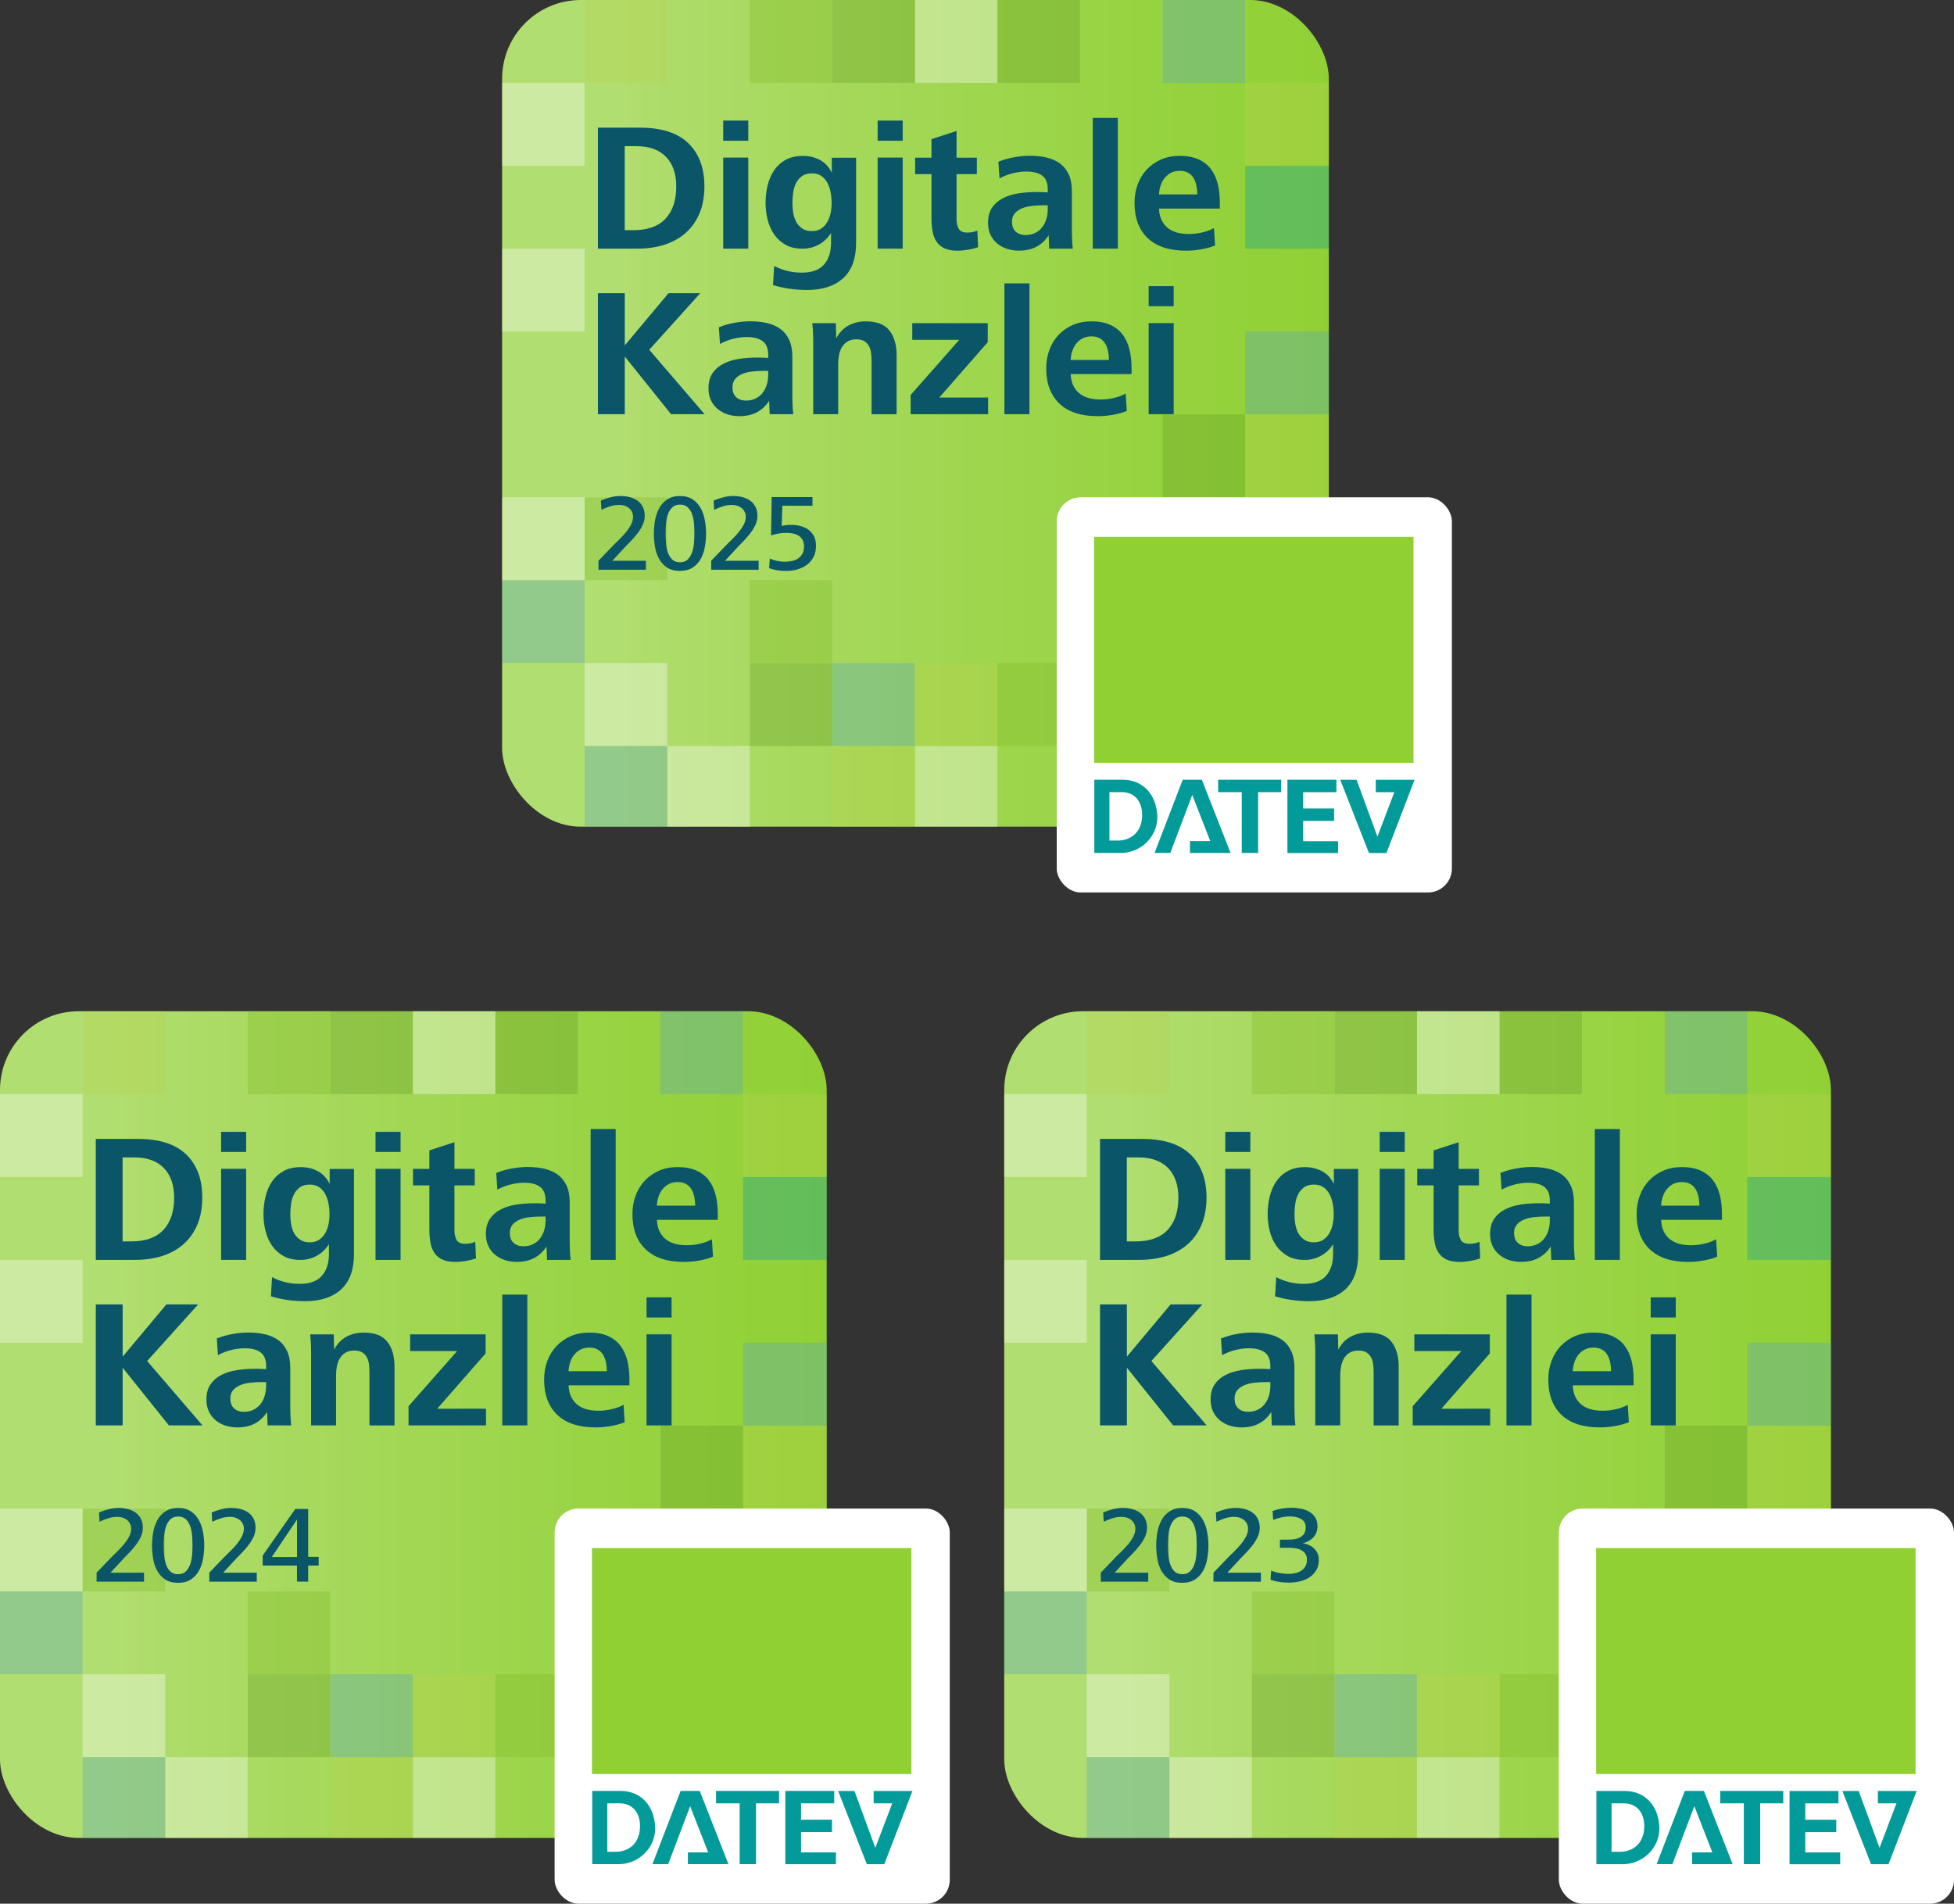 <svg xmlns="http://www.w3.org/2000/svg" xmlns:xlink="http://www.w3.org/1999/xlink" id="Ebene_2" data-name="Ebene 2" viewBox="0 0 422 411.13"><rect x="0" y="0" width="422" height="411.13" fill="#333333" stroke="none"/><defs><style> .cls-1 { fill: #039a9a; fill-rule: evenodd; } .cls-2 { fill: #b7d04d; } .cls-3 { fill: url(#Unbenannter_Verlauf); } .cls-4 { fill: #338f95; } .cls-5 { fill: url(#Unbenannter_Verlauf-3); } .cls-6 { fill: url(#Unbenannter_Verlauf-2); } .cls-7 { mix-blend-mode: hard-light; opacity: .35; } .cls-8 { fill: #0b5569; } .cls-9 { isolation: isolate; } .cls-10 { fill: #90d033; } .cls-11 { fill: #81bb27; } .cls-12 { fill: #fff; } .cls-13 { fill: #59a2bc; } .cls-14 { fill: #689d26; } .cls-15 { fill: #0f9a9a; } </style><linearGradient id="Unbenannter_Verlauf" data-name="Unbenannter Verlauf" x1="2147.03" y1="-2137.25" x2="2469.28" y2="-2137.25" gradientTransform="translate(-2203.28 2444.91)" gradientUnits="userSpaceOnUse"><stop offset=".25" stop-color="#b1de70"></stop><stop offset=".31" stop-color="#acdb66"></stop><stop offset=".6" stop-color="#97d341"></stop><stop offset=".75" stop-color="#90d033"></stop><stop offset=".82" stop-color="#87c530"></stop><stop offset=".95" stop-color="#71aa28"></stop><stop offset="1" stop-color="#669d24"></stop></linearGradient><linearGradient id="Unbenannter_Verlauf-2" data-name="Unbenannter Verlauf" x1="2363.9" x2="2686.15" xlink:href="#Unbenannter_Verlauf"></linearGradient><linearGradient id="Unbenannter_Verlauf-3" data-name="Unbenannter Verlauf" x1="52.19" y1="976.25" x2="374.44" y2="976.25" gradientTransform="translate(0 -886.98)" xlink:href="#Unbenannter_Verlauf"></linearGradient></defs><g id="BILDER"><g class="cls-9"><g id="Signet"><rect id="Kachel" class="cls-3" x="0" y="218.39" width="178.54" height="178.54" rx="17.01" ry="17.01"></rect><g id="Kacheln" class="cls-7"><g id="Kacheln-2"><polygon class="cls-2" points="178.55 236.29 178.55 254.2 160.47 254.2 160.47 236.29 178.29 236.29 178.55 236.29"></polygon><polygon class="cls-15" points="178.55 254.2 178.55 272.1 178.49 272.1 160.47 272.1 160.47 254.2 178.55 254.2"></polygon><polygon class="cls-13" points="178.55 289.98 178.53 307.89 160.47 307.89 160.47 289.98 178.53 289.98 178.55 289.98"></polygon><polygon class="cls-2" points="178.53 307.89 178.53 325.79 178.29 325.79 160.47 325.79 160.47 307.89 178.53 307.89"></polygon><polygon class="cls-4" points="178.53 325.79 178.53 343.69 178.29 343.69 160.47 343.69 160.47 325.79 178.29 325.79 178.53 325.79"></polygon><rect class="cls-14" x="142.64" y="307.89" width="17.82" height="17.9"></rect><rect class="cls-13" x="142.64" y="218.39" width="17.82" height="17.9"></rect><rect class="cls-11" x="106.97" y="361.58" width="17.82" height="17.9"></rect><rect class="cls-14" x="106.97" y="218.39" width="17.82" height="17.9"></rect><rect class="cls-12" x="89.15" y="379.48" width="17.82" height="17.45"></rect><rect class="cls-2" x="89.15" y="361.58" width="17.82" height="17.9"></rect><rect class="cls-12" x="89.15" y="218.39" width="17.82" height="17.9"></rect><rect class="cls-2" x="71.32" y="379.48" width="17.82" height="17.45"></rect><rect class="cls-13" x="71.32" y="361.58" width="17.82" height="17.9"></rect><rect class="cls-14" x="71.32" y="218.39" width="17.82" height="17.9"></rect><rect class="cls-14" x="53.5" y="361.58" width="17.82" height="17.9"></rect><rect class="cls-11" x="53.5" y="343.69" width="17.82" height="17.88"></rect><rect class="cls-11" x="53.5" y="218.39" width="17.82" height="17.9"></rect><rect class="cls-12" x="35.67" y="379.48" width="17.82" height="17.45"></rect><rect class="cls-13" x="17.83" y="379.48" width="17.84" height="17.45"></rect><rect class="cls-12" x="17.83" y="361.58" width="17.84" height="17.9"></rect><rect class="cls-11" x="17.83" y="325.79" width="17.84" height="17.9"></rect><rect class="cls-2" x="17.83" y="218.39" width="17.84" height="17.9"></rect><rect class="cls-13" y="343.69" width="17.82" height="17.88"></rect><rect class="cls-12" y="325.79" width="17.82" height="17.9"></rect><rect class="cls-12" y="272.1" width="17.82" height="17.88"></rect><rect class="cls-12" y="236.29" width="17.82" height="17.9"></rect></g></g><g><path class="cls-8" d="M20.69,272.09v-26.13h9.17c2.12,0,4.03.25,5.74.76s3.16,1.29,4.35,2.35,2.11,2.38,2.76,3.98c.65,1.59.98,3.46.98,5.6s-.36,4.17-1.08,5.86-1.72,3.09-3,4.21-2.81,1.96-4.58,2.53-3.74.84-5.88.84c0,0-8.46,0-8.46,0ZM26.49,268.1h1.84c3.08,0,5.4-.82,6.95-2.47s2.33-3.97,2.33-6.97c0-2.74-.74-4.88-2.23-6.41-1.49-1.53-3.62-2.29-6.39-2.29h-2.51v18.14h0Z"></path><path class="cls-8" d="M47.75,248.78v-4.35h5.41v4.35h-5.41ZM47.75,272.09v-19.67h5.41v19.67s-5.41,0-5.41,0Z"></path><path class="cls-8" d="M58.74,275.82c1.85.97,3.85,1.45,5.99,1.45s3.76-.58,4.78-1.73c1.02-1.15,1.53-2.73,1.53-4.72v-2.12c-.68,1.08-1.56,1.92-2.64,2.51s-2.25.89-3.51.89c-1.44,0-2.66-.28-3.66-.84s-1.83-1.31-2.47-2.23c-.64-.93-1.11-1.98-1.41-3.17s-.45-2.41-.45-3.66.15-2.57.45-3.8.77-2.31,1.41-3.25,1.47-1.69,2.49-2.25,2.26-.84,3.72-.84c1.36,0,2.59.29,3.68.88s1.95,1.51,2.55,2.76v-3.25h5.25v18.41c0,3.37-.93,5.9-2.78,7.6-1.85,1.7-4.44,2.55-7.76,2.55-1.25,0-2.5-.08-3.74-.25s-2.46-.44-3.66-.8l.24-4.11h0v-.03ZM63.48,266.26c.31.57.74,1.05,1.29,1.45.55.39,1.25.59,2.12.59s1.53-.2,2.08-.59.99-.88,1.31-1.47c.33-.59.55-1.24.69-1.95s.2-1.41.2-2.09-.06-1.39-.2-2.15c-.13-.76-.35-1.45-.67-2.07-.31-.62-.74-1.14-1.29-1.54s-1.25-.61-2.12-.61-1.61.2-2.15.61-.97.91-1.27,1.52-.5,1.29-.61,2.05c-.1.76-.16,1.48-.16,2.19s.05,1.37.16,2.09.31,1.37.63,1.97h-.01Z"></path><path class="cls-8" d="M81.1,248.78v-4.35h5.41v4.35s-5.41,0-5.41,0ZM81.1,272.09v-19.67h5.41v19.67s-5.41,0-5.41,0Z"></path><path class="cls-8" d="M102.79,271.78c-.71.24-1.44.42-2.21.55s-1.53.2-2.29.2c-1.12,0-2.04-.17-2.76-.51s-1.29-.82-1.7-1.43c-.42-.61-.71-1.35-.86-2.21-.16-.86-.24-1.8-.24-2.82v-9.56h-3.53v-3.56h3.53v-4l5.41-1.76v5.76h4.39v3.56h-4.39v9.64c0,.84.15,1.54.45,2.12.3.57.93.86,1.9.86.73,0,1.45-.14,2.15-.43l.16,3.6h-.01Z"></path><path class="cls-8" d="M118.15,272.09l-.12-2.9c-.68,1.07-1.55,1.89-2.61,2.47s-2.33.86-3.82.86c-.91,0-1.77-.13-2.57-.39s-1.5-.65-2.12-1.16-1.1-1.14-1.45-1.88-.53-1.61-.53-2.61c0-1.31.29-2.38.86-3.23s1.35-1.53,2.33-2.04,2.1-.86,3.37-1.06c1.27-.2,2.59-.29,3.98-.29.37,0,.76,0,1.18.02s.81.03,1.18.06v-.67c0-1.38-.41-2.37-1.21-2.96s-1.96-.88-3.45-.88c-.89,0-1.84.12-2.86.37-1.02.25-1.98.62-2.9,1.12l-.24-3.6c1.02-.42,2.13-.74,3.33-.96s2.35-.33,3.45-.33c1.33,0,2.55.13,3.66.39s2.06.69,2.86,1.27c.8.59,1.42,1.37,1.88,2.35s.69,2.19.69,3.62v7.8c0,.99.01,1.84.04,2.55s.08,1.4.16,2.08h-5.09ZM116.74,262.73c-.78,0-1.57.05-2.37.14s-1.51.27-2.14.53-1.14.62-1.53,1.08-.59,1.05-.59,1.78c0,.97.27,1.69.82,2.17s1.24.72,2.08.72,1.52-.16,2.14-.47,1.12-.73,1.51-1.25.69-1.12.88-1.78.29-1.37.29-2.1v-.82h-1.1,0Z"></path><path class="cls-8" d="M127.56,272.09v-28.25h5.41v28.25h-5.41Z"></path><path class="cls-8" d="M141.88,263.44c.05,1.7.62,3.04,1.7,4.02s2.67,1.47,4.76,1.47c.97,0,1.94-.12,2.92-.35s1.81-.55,2.49-.94l.24,3.76c-.78.34-1.76.61-2.92.82s-2.28.31-3.35.31c-3.63,0-6.39-.91-8.29-2.72s-2.84-4.35-2.84-7.62c0-1.46.24-2.81.71-4.05.47-1.24,1.14-2.31,2-3.21s1.89-1.61,3.08-2.12,2.51-.76,3.98-.76c1.57,0,2.9.25,4.02.74,1.11.5,2,1.19,2.68,2.08.68.89,1.18,1.95,1.49,3.19s.47,2.61.47,4.09v1.29h-13.14ZM150.14,260.38c0-.63-.06-1.24-.18-1.84s-.31-1.14-.59-1.63-.66-.88-1.16-1.18-1.11-.45-1.84-.45-1.41.15-1.96.45-1,.69-1.37,1.16-.65,1.01-.84,1.63c-.2.61-.31,1.23-.33,1.86h8.27,0Z"></path><path class="cls-8" d="M20.69,307.84v-26.13h5.8v11.28l9.44-11.28h6.86l-11.01,12.22,11.95,13.91h-7.25l-9.99-12.46v12.46s-5.8,0-5.8,0Z"></path><path class="cls-8" d="M57.8,307.84l-.12-2.9c-.68,1.07-1.55,1.89-2.61,2.47s-2.33.86-3.82.86c-.91,0-1.77-.13-2.57-.39s-1.5-.65-2.12-1.16c-.61-.51-1.1-1.14-1.45-1.88s-.53-1.61-.53-2.61c0-1.31.29-2.38.86-3.23s1.35-1.53,2.33-2.04c.98-.51,2.1-.86,3.37-1.06s2.59-.29,3.98-.29c.37,0,.76,0,1.18.02.42.01.81.03,1.18.06v-.67c0-1.38-.41-2.37-1.21-2.96s-1.96-.88-3.45-.88c-.89,0-1.84.12-2.86.37s-1.98.62-2.9,1.12l-.24-3.6c1.02-.42,2.13-.74,3.33-.96s2.35-.33,3.45-.33c1.33,0,2.55.13,3.66.39s2.06.69,2.86,1.27,1.42,1.37,1.88,2.35c.46.98.69,2.19.69,3.62v7.8c0,.99,0,1.84.04,2.55s.08,1.4.16,2.08c0,0-5.09,0-5.09,0ZM56.38,298.48c-.78,0-1.57.05-2.37.14s-1.51.27-2.14.53-1.14.62-1.53,1.08-.59,1.05-.59,1.78c0,.97.27,1.69.82,2.17.55.48,1.24.72,2.08.72s1.52-.16,2.14-.47c.61-.31,1.12-.73,1.51-1.25s.69-1.12.88-1.78c.2-.67.29-1.37.29-2.1v-.82h-1.1,0Z"></path><path class="cls-8" d="M67.19,307.84v-15.28c0-.73-.01-1.46-.04-2.19s-.08-1.46-.16-2.19h5.09l.08,3.29c.65-1.25,1.53-2.18,2.64-2.78s2.36-.9,3.74-.9c2.38,0,4.08.66,5.11,1.98s1.55,3.1,1.55,5.35v12.73h-5.41v-11.48c0-.57-.03-1.15-.1-1.72s-.22-1.08-.45-1.51-.57-.78-1-1.06c-.43-.27-1.01-.41-1.74-.41s-1.39.16-1.9.47-.91.72-1.21,1.23-.51,1.08-.63,1.7-.18,1.27-.18,1.92v10.85h-5.41.02Z"></path><path class="cls-8" d="M88.23,307.84v-4.15l10.5-11.91h-10.15v-3.6h16.3v4.11l-10.46,11.95h10.54v3.6h-16.73Z"></path><path class="cls-8" d="M108.48,307.84v-28.25h5.41v28.25s-5.41,0-5.41,0Z"></path><path class="cls-8" d="M122.8,299.18c.05,1.7.62,3.04,1.7,4.02s2.67,1.47,4.76,1.47c.97,0,1.94-.12,2.92-.35s1.81-.55,2.49-.94l.24,3.76c-.78.34-1.76.61-2.92.82s-2.28.31-3.35.31c-3.63,0-6.39-.91-8.29-2.72s-2.84-4.35-2.84-7.62c0-1.46.24-2.81.71-4.05.47-1.24,1.14-2.31,2-3.21s1.89-1.61,3.08-2.12,2.51-.76,3.98-.76c1.57,0,2.9.25,4.02.74,1.11.5,2,1.19,2.68,2.08s1.18,1.95,1.49,3.19.47,2.61.47,4.09v1.29h-13.14ZM131.06,296.13c0-.63-.06-1.24-.18-1.84s-.31-1.14-.59-1.63-.66-.88-1.16-1.18-1.11-.45-1.84-.45-1.41.15-1.96.45c-.55.3-1,.69-1.37,1.16s-.65,1.01-.84,1.63-.31,1.23-.33,1.86h8.27,0Z"></path><path class="cls-8" d="M139.63,284.53v-4.35h5.41v4.35h-5.41ZM139.63,307.84v-19.67h5.41v19.67h-5.41Z"></path></g><g id="DATEV-Logo"><rect class="cls-12" x="119.78" y="325.79" width="85.34" height="85.34" rx="5.16" ry="5.16"></rect><g><path class="cls-1" d="M131.17,399.92h1.82c2.8,0,5.11-1.82,5.23-5.23.12-3.28-1.7-5.23-4.38-5.23h-2.68v10.46h0ZM127.89,386.78h6.2c4.26,0,7.29,3.16,7.42,8.03,0,4.38-3.65,7.78-7.9,7.78h-5.71v-15.81h0ZM169.59,386.78h10.58v2.68h-7.17v3.53h6.69v2.68h-6.69v4.38h7.54v2.55h-10.94v-15.81h0ZM148.56,402.59v-2.55h4.38l-3.89-9.97-4.74,12.52h-3.4l6.08-15.81h4.13l6.2,15.81h-8.76ZM154.64,389.46v-2.68h13.62v2.68h-4.99v13.13h-3.53v-13.13h-5.11.01ZM188.68,386.78v2.68h4.01l-3.65,9.61-4.5-12.28h-3.53l6.2,15.81h3.77l6.08-15.81h-8.39,0Z"></path><polygon class="cls-10" points="127.84 334.33 196.83 334.33 196.83 383.13 127.84 383.13 127.84 334.33 127.84 334.33"></polygon></g></g><g><path class="cls-8" d="M20.86,341.57v-1.93l3.24-3.37c.38-.38.81-.8,1.29-1.27.49-.47.94-.97,1.38-1.49.43-.52.8-1.07,1.1-1.64.31-.56.46-1.14.46-1.72,0-.41-.08-.77-.25-1.09s-.38-.59-.66-.81c-.27-.22-.59-.38-.94-.5-.35-.11-.72-.16-1.12-.16-.71,0-1.38.1-2.01.31-.63.2-1.25.45-1.85.75l-.12-2.01c.67-.28,1.37-.51,2.08-.7.71-.19,1.45-.28,2.2-.28.69,0,1.35.08,1.97.25.63.16,1.18.42,1.66.76.48.34.86.79,1.14,1.33s.42,1.19.42,1.96c0,.71-.16,1.38-.48,2.04s-.72,1.29-1.21,1.9-1,1.19-1.55,1.74c-.55.55-1.04,1.06-1.48,1.55l-2.28,2.46h7.26v1.93h-10.27.02Z"></path><path class="cls-8" d="M35.66,341.1c-.72-.49-1.29-1.12-1.72-1.89s-.71-1.65-.87-2.61-.24-1.92-.24-2.86.09-1.87.26-2.83.47-1.83.89-2.61,1-1.41,1.73-1.9,1.65-.74,2.76-.74,2.03.25,2.76.74,1.3,1.13,1.73,1.92.72,1.65.89,2.61.26,1.9.26,2.82-.08,1.87-.25,2.83c-.16.96-.46,1.83-.88,2.61s-1,1.41-1.73,1.9-1.66.74-2.79.74-2.08-.24-2.82-.73h.02ZM35.84,337.81c.2.63.51,1.14.93,1.55.42.41.98.61,1.7.61s1.27-.21,1.68-.62.73-.93.94-1.55.34-1.29.4-2.02c.05-.73.08-1.41.08-2.03,0-.66-.03-1.35-.08-2.08s-.19-1.4-.4-2.02c-.21-.62-.52-1.13-.94-1.53s-.98-.6-1.68-.6-1.27.2-1.68.61-.73.92-.94,1.53-.34,1.28-.4,2.01c-.05.73-.08,1.42-.08,2.08s.03,1.32.08,2.04.18,1.39.39,2.02h0Z"></path><path class="cls-8" d="M45.2,341.57v-1.93l3.24-3.37c.38-.38.81-.8,1.29-1.27.49-.47.94-.97,1.38-1.49.43-.52.8-1.07,1.1-1.64.31-.56.46-1.14.46-1.72,0-.41-.08-.77-.25-1.09s-.38-.59-.66-.81c-.27-.22-.59-.38-.94-.5-.35-.11-.72-.16-1.12-.16-.71,0-1.38.1-2.01.31-.63.2-1.25.45-1.85.75l-.12-2.01c.67-.28,1.37-.51,2.08-.7.71-.19,1.45-.28,2.2-.28.69,0,1.35.08,1.97.25.63.16,1.18.42,1.66.76.48.34.86.79,1.14,1.33s.42,1.19.42,1.96c0,.71-.16,1.38-.48,2.04s-.72,1.29-1.21,1.9c-.49.61-1,1.19-1.55,1.74-.55.55-1.04,1.06-1.48,1.55l-2.28,2.46h7.26v1.93h-10.27.02Z"></path><path class="cls-8" d="M56.73,338.11v-2.16l7.03-10.06h2.8v10.34h2.26v1.88h-2.26v3.46h-2.42v-3.46h-7.41ZM58.7,336.26h5.45v-8.11l-5.45,8.11h0Z"></path></g></g></g><g class="cls-9"><g id="Signet-2"><rect id="Kachel-2" class="cls-6" x="216.88" y="218.39" width="178.54" height="178.54" rx="17.01" ry="17.01"></rect><g id="Kacheln-2-2" data-name="Kacheln-2" class="cls-7"><g id="Kacheln-2-2"><polygon class="cls-2" points="395.42 236.29 395.42 254.2 377.34 254.2 377.34 236.29 395.16 236.29 395.42 236.29"></polygon><polygon class="cls-15" points="395.42 254.2 395.42 272.1 395.36 272.1 377.34 272.1 377.34 254.2 395.42 254.2"></polygon><polygon class="cls-13" points="395.42 289.98 395.4 307.89 377.34 307.89 377.34 289.98 395.4 289.98 395.42 289.98"></polygon><polygon class="cls-2" points="395.4 307.89 395.4 325.79 395.16 325.79 377.34 325.79 377.34 307.89 395.4 307.89"></polygon><polygon class="cls-4" points="395.4 325.79 395.4 343.69 395.16 343.69 377.34 343.69 377.34 325.79 395.16 325.79 395.4 325.79"></polygon><rect class="cls-14" x="359.52" y="307.89" width="17.82" height="17.9"></rect><rect class="cls-13" x="359.52" y="218.39" width="17.82" height="17.9"></rect><rect class="cls-11" x="323.84" y="361.58" width="17.82" height="17.9"></rect><rect class="cls-14" x="323.84" y="218.39" width="17.82" height="17.9"></rect><rect class="cls-12" x="306.02" y="379.48" width="17.82" height="17.45"></rect><rect class="cls-2" x="306.02" y="361.58" width="17.82" height="17.9"></rect><rect class="cls-12" x="306.02" y="218.39" width="17.82" height="17.9"></rect><rect class="cls-2" x="288.19" y="379.48" width="17.82" height="17.45"></rect><rect class="cls-13" x="288.19" y="361.58" width="17.82" height="17.9"></rect><rect class="cls-14" x="288.19" y="218.39" width="17.82" height="17.9"></rect><rect class="cls-14" x="270.37" y="361.58" width="17.82" height="17.9"></rect><rect class="cls-11" x="270.37" y="343.69" width="17.82" height="17.88"></rect><rect class="cls-11" x="270.37" y="218.39" width="17.82" height="17.9"></rect><rect class="cls-12" x="252.54" y="379.48" width="17.82" height="17.45"></rect><rect class="cls-13" x="234.7" y="379.48" width="17.84" height="17.45"></rect><rect class="cls-12" x="234.7" y="361.58" width="17.84" height="17.9"></rect><rect class="cls-11" x="234.7" y="325.79" width="17.84" height="17.9"></rect><rect class="cls-2" x="234.7" y="218.39" width="17.84" height="17.9"></rect><rect class="cls-13" x="216.88" y="343.69" width="17.82" height="17.88"></rect><rect class="cls-12" x="216.88" y="325.79" width="17.82" height="17.9"></rect><rect class="cls-12" x="216.88" y="272.1" width="17.82" height="17.88"></rect><rect class="cls-12" x="216.88" y="236.29" width="17.82" height="17.9"></rect></g></g><g><path class="cls-8" d="M237.57,272.09v-26.13h9.17c2.12,0,4.03.25,5.74.76s3.16,1.29,4.35,2.35,2.11,2.38,2.76,3.98c.65,1.59.98,3.46.98,5.6s-.36,4.17-1.08,5.86-1.72,3.09-3,4.21-2.81,1.96-4.58,2.53c-1.78.56-3.74.84-5.88.84h-8.46ZM243.37,268.1h1.84c3.08,0,5.4-.82,6.95-2.47s2.33-3.97,2.33-6.97c0-2.74-.74-4.88-2.23-6.41s-3.62-2.29-6.39-2.29h-2.51v18.14h0Z"></path><path class="cls-8" d="M264.62,248.78v-4.35h5.41v4.35h-5.41ZM264.62,272.09v-19.67h5.41v19.67s-5.41,0-5.41,0Z"></path><path class="cls-8" d="M275.61,275.82c1.85.97,3.85,1.45,5.99,1.45s3.76-.58,4.78-1.73c1.02-1.15,1.53-2.73,1.53-4.72v-2.12c-.68,1.08-1.56,1.92-2.64,2.51s-2.25.89-3.51.89c-1.44,0-2.66-.28-3.66-.84s-1.83-1.31-2.47-2.23c-.64-.93-1.11-1.98-1.41-3.17s-.45-2.41-.45-3.66.15-2.57.45-3.8.77-2.31,1.41-3.25,1.47-1.69,2.49-2.25,2.26-.84,3.72-.84c1.36,0,2.59.29,3.68.88,1.1.59,1.95,1.51,2.55,2.76v-3.25h5.25v18.41c0,3.37-.93,5.9-2.78,7.6-1.85,1.7-4.44,2.55-7.76,2.55-1.25,0-2.5-.08-3.74-.25s-2.46-.44-3.66-.8l.24-4.11h0v-.03ZM280.35,266.26c.31.57.74,1.05,1.29,1.45.55.39,1.25.59,2.12.59s1.53-.2,2.08-.59.99-.88,1.31-1.47c.33-.59.55-1.24.69-1.95s.2-1.41.2-2.09-.06-1.39-.2-2.15c-.13-.76-.35-1.45-.67-2.07s-.74-1.14-1.29-1.54c-.55-.4-1.25-.61-2.12-.61s-1.61.2-2.15.61-.97.91-1.27,1.52-.5,1.29-.61,2.05c-.1.76-.16,1.48-.16,2.19s.05,1.37.16,2.09.31,1.37.63,1.97h-.01Z"></path><path class="cls-8" d="M297.97,248.78v-4.35h5.41v4.35h-5.41ZM297.97,272.09v-19.67h5.41v19.67s-5.41,0-5.41,0Z"></path><path class="cls-8" d="M319.67,271.78c-.71.24-1.44.42-2.21.55s-1.53.2-2.29.2c-1.12,0-2.04-.17-2.76-.51s-1.29-.82-1.7-1.43c-.42-.61-.71-1.35-.86-2.21-.16-.86-.24-1.8-.24-2.82v-9.56h-3.53v-3.56h3.53v-4l5.41-1.76v5.76h4.39v3.56h-4.39v9.64c0,.84.15,1.54.45,2.12.3.57.93.86,1.9.86.73,0,1.45-.14,2.15-.43l.16,3.6h-.01Z"></path><path class="cls-8" d="M335.03,272.09l-.12-2.9c-.68,1.07-1.55,1.89-2.61,2.47s-2.33.86-3.82.86c-.91,0-1.77-.13-2.57-.39-.8-.26-1.5-.65-2.12-1.16s-1.1-1.14-1.45-1.88-.53-1.61-.53-2.61c0-1.31.29-2.38.86-3.23.57-.85,1.35-1.53,2.33-2.04s2.1-.86,3.37-1.06,2.59-.29,3.98-.29c.37,0,.76,0,1.18.02s.81.03,1.18.06v-.67c0-1.38-.41-2.37-1.21-2.96s-1.96-.88-3.45-.88c-.89,0-1.84.12-2.86.37s-1.98.62-2.9,1.12l-.24-3.6c1.02-.42,2.13-.74,3.33-.96,1.2-.22,2.35-.33,3.45-.33,1.33,0,2.55.13,3.66.39s2.06.69,2.86,1.27c.8.59,1.42,1.37,1.88,2.35s.69,2.19.69,3.62v7.8c0,.99.01,1.84.04,2.55s.08,1.4.16,2.08c0,0-5.09,0-5.09,0ZM333.62,262.73c-.78,0-1.57.05-2.37.14s-1.51.27-2.14.53-1.14.62-1.53,1.08-.59,1.05-.59,1.78c0,.97.27,1.69.82,2.17s1.24.72,2.08.72,1.52-.16,2.14-.47,1.12-.73,1.51-1.25.69-1.12.88-1.78.29-1.37.29-2.1v-.82h-1.1,0Z"></path><path class="cls-8" d="M344.43,272.09v-28.25h5.41v28.25h-5.41Z"></path><path class="cls-8" d="M358.75,263.44c.05,1.7.62,3.04,1.7,4.02s2.67,1.47,4.76,1.47c.97,0,1.94-.12,2.92-.35s1.81-.55,2.49-.94l.24,3.76c-.78.34-1.76.61-2.92.82s-2.28.31-3.35.31c-3.63,0-6.39-.91-8.29-2.72s-2.84-4.35-2.84-7.62c0-1.46.24-2.81.71-4.05.47-1.24,1.14-2.31,2-3.21s1.89-1.61,3.08-2.12,2.51-.76,3.98-.76c1.57,0,2.9.25,4.02.74,1.11.5,2,1.19,2.68,2.08.68.89,1.18,1.95,1.49,3.19s.47,2.61.47,4.09v1.29h-13.14ZM367.02,260.38c0-.63-.06-1.24-.18-1.84s-.31-1.14-.59-1.63-.66-.88-1.16-1.18-1.11-.45-1.84-.45-1.41.15-1.96.45-1,.69-1.37,1.16-.65,1.01-.84,1.63c-.2.61-.31,1.23-.33,1.86h8.27,0Z"></path><path class="cls-8" d="M237.57,307.84v-26.13h5.8v11.28l9.44-11.28h6.86l-11.01,12.22,11.95,13.91h-7.25l-9.99-12.46v12.46h-5.8Z"></path><path class="cls-8" d="M274.67,307.84l-.12-2.9c-.68,1.07-1.55,1.89-2.61,2.47s-2.33.86-3.82.86c-.91,0-1.77-.13-2.57-.39s-1.5-.65-2.12-1.16c-.61-.51-1.1-1.14-1.45-1.88s-.53-1.61-.53-2.61c0-1.31.29-2.38.86-3.23s1.35-1.53,2.33-2.04,2.1-.86,3.37-1.06,2.59-.29,3.98-.29c.37,0,.76,0,1.18.02s.81.03,1.18.06v-.67c0-1.38-.41-2.37-1.21-2.96s-1.96-.88-3.45-.88c-.89,0-1.84.12-2.86.37s-1.98.62-2.9,1.12l-.24-3.6c1.02-.42,2.13-.74,3.33-.96s2.35-.33,3.45-.33c1.33,0,2.55.13,3.66.39s2.06.69,2.86,1.27,1.42,1.37,1.88,2.35c.46.98.69,2.19.69,3.62v7.8c0,.99.01,1.84.04,2.55.03.71.08,1.4.16,2.08,0,0-5.09,0-5.09,0ZM273.26,298.48c-.78,0-1.57.05-2.37.14s-1.51.27-2.14.53-1.14.62-1.53,1.08-.59,1.05-.59,1.78c0,.97.27,1.69.82,2.17.55.48,1.24.72,2.08.72s1.52-.16,2.14-.47,1.12-.73,1.51-1.25.69-1.12.88-1.78.29-1.37.29-2.1v-.82h-1.1,0Z"></path><path class="cls-8" d="M284.06,307.84v-15.28c0-.73-.01-1.46-.04-2.19s-.08-1.46-.16-2.19h5.09l.08,3.29c.65-1.25,1.53-2.18,2.64-2.78s2.36-.9,3.74-.9c2.38,0,4.08.66,5.11,1.98s1.55,3.1,1.55,5.35v12.73h-5.41v-11.48c0-.57-.03-1.15-.1-1.72s-.22-1.08-.45-1.51c-.24-.43-.57-.78-1-1.06s-1.01-.41-1.74-.41-1.39.16-1.9.47-.91.72-1.21,1.23-.51,1.08-.63,1.7-.18,1.27-.18,1.92v10.85h-5.41.02Z"></path><path class="cls-8" d="M305.1,307.84v-4.15l10.5-11.91h-10.15v-3.6h16.3v4.11l-10.46,11.95h10.54v3.6h-16.73Z"></path><path class="cls-8" d="M325.35,307.84v-28.25h5.41v28.25h-5.41Z"></path><path class="cls-8" d="M339.67,299.18c.05,1.7.62,3.04,1.7,4.02s2.67,1.47,4.76,1.47c.97,0,1.94-.12,2.92-.35s1.81-.55,2.49-.94l.24,3.76c-.78.34-1.76.61-2.92.82s-2.28.31-3.35.31c-3.63,0-6.39-.91-8.29-2.72-1.89-1.82-2.84-4.35-2.84-7.62,0-1.46.24-2.81.71-4.05.47-1.24,1.14-2.31,2-3.21s1.89-1.61,3.08-2.12c1.19-.51,2.51-.76,3.98-.76,1.57,0,2.9.25,4.02.74,1.11.5,2,1.19,2.68,2.08s1.18,1.95,1.49,3.19.47,2.61.47,4.09v1.29h-13.14ZM347.94,296.13c0-.63-.06-1.24-.18-1.84s-.31-1.14-.59-1.63-.66-.88-1.16-1.18-1.11-.45-1.84-.45-1.41.15-1.96.45-1,.69-1.37,1.16-.65,1.01-.84,1.63c-.2.61-.31,1.23-.33,1.86h8.27,0Z"></path><path class="cls-8" d="M356.5,284.53v-4.35h5.41v4.35h-5.41ZM356.5,307.84v-19.67h5.41v19.67h-5.41Z"></path></g><g><path class="cls-8" d="M237.73,341.57v-1.93l3.24-3.37c.38-.38.81-.8,1.29-1.27.49-.47.94-.97,1.38-1.49s.8-1.07,1.1-1.64.46-1.14.46-1.72c0-.41-.08-.77-.25-1.09s-.38-.59-.66-.81c-.27-.22-.59-.38-.94-.5-.35-.11-.72-.16-1.12-.16-.71,0-1.38.1-2.01.31-.63.2-1.25.45-1.85.75l-.12-2.01c.67-.28,1.37-.51,2.08-.7s1.45-.28,2.2-.28c.69,0,1.35.08,1.97.25s1.18.42,1.66.76c.48.34.86.79,1.14,1.33s.42,1.19.42,1.96c0,.71-.16,1.38-.48,2.04s-.72,1.29-1.21,1.9-1,1.19-1.55,1.74c-.55.55-1.04,1.06-1.48,1.55l-2.28,2.46h7.26v1.93h-10.27.02Z"></path><path class="cls-8" d="M252.53,341.1c-.72-.49-1.29-1.12-1.72-1.89s-.71-1.65-.87-2.61-.24-1.92-.24-2.86.09-1.87.26-2.83.47-1.83.89-2.61,1-1.41,1.73-1.9,1.65-.74,2.76-.74,2.03.25,2.76.74,1.3,1.13,1.73,1.92.72,1.65.89,2.61.26,1.9.26,2.82-.08,1.87-.25,2.83c-.16.96-.46,1.83-.88,2.61s-1,1.41-1.73,1.9-1.66.74-2.79.74-2.08-.24-2.82-.73h.02ZM252.72,337.81c.2.63.51,1.14.93,1.55s.98.61,1.7.61,1.27-.21,1.68-.62.73-.93.94-1.55.34-1.29.4-2.02c.05-.73.08-1.41.08-2.03,0-.66-.03-1.35-.08-2.08s-.19-1.4-.4-2.02c-.21-.62-.52-1.13-.94-1.53s-.98-.6-1.68-.6-1.27.2-1.68.61c-.42.41-.73.92-.94,1.53s-.34,1.28-.4,2.01c-.05.73-.08,1.42-.08,2.08s.03,1.32.08,2.04.18,1.39.39,2.02h0Z"></path><path class="cls-8" d="M262.07,341.57v-1.93l3.24-3.37c.38-.38.81-.8,1.29-1.27.49-.47.94-.97,1.38-1.49.43-.52.8-1.07,1.1-1.64.31-.56.46-1.14.46-1.72,0-.41-.08-.77-.25-1.09s-.38-.59-.66-.81c-.27-.22-.59-.38-.94-.5-.35-.11-.72-.16-1.12-.16-.71,0-1.38.1-2.01.31-.63.2-1.25.45-1.85.75l-.12-2.01c.67-.28,1.37-.51,2.08-.7.71-.19,1.45-.28,2.2-.28.69,0,1.35.08,1.97.25.63.16,1.18.42,1.66.76.48.34.86.79,1.14,1.33s.42,1.19.42,1.96c0,.71-.16,1.38-.48,2.04s-.72,1.29-1.21,1.9-1,1.19-1.55,1.74c-.55.55-1.04,1.06-1.48,1.55l-2.28,2.46h7.26v1.93h-10.27.02Z"></path><path class="cls-8" d="M274.54,339.2c.6.25,1.23.43,1.92.54s1.32.16,1.92.16c.52,0,1.01-.06,1.48-.18s.88-.3,1.23-.54.63-.56.85-.94c.21-.38.32-.85.32-1.4,0-.5-.11-.92-.33-1.25s-.51-.59-.86-.79c-.35-.2-.75-.33-1.2-.41s-.9-.12-1.38-.12h-2.07v-1.76h1.76c.55,0,1.05-.04,1.52-.13s.87-.24,1.21-.45.61-.49.8-.82c.19-.34.28-.76.28-1.28,0-.44-.1-.81-.3-1.12-.2-.31-.46-.54-.79-.72-.32-.17-.69-.3-1.1-.38-.41-.08-.83-.12-1.25-.12-.56,0-1.16.07-1.79.2s-1.23.32-1.79.55l-.14-1.93c.66-.22,1.33-.39,2.01-.51.68-.12,1.38-.18,2.08-.18s1.37.07,2.04.2,1.27.35,1.8.66.95.71,1.28,1.22.49,1.14.49,1.89c0,1-.3,1.81-.89,2.43s-1.36,1.05-2.3,1.28c.49.06.94.19,1.36.38s.79.43,1.1.73.56.65.75,1.06.28.86.28,1.36c0,.88-.18,1.63-.55,2.26s-.85,1.14-1.45,1.54-1.28.69-2.06.88-1.57.28-2.39.28c-.72,0-1.4-.05-2.04-.14s-1.29-.25-1.95-.47l.14-2.02v.04Z"></path></g><g id="DATEV-Logo-2"><rect class="cls-12" x="336.66" y="325.79" width="85.34" height="85.34" rx="5.16" ry="5.16"></rect><g><path class="cls-1" d="M348.05,399.92h1.82c2.8,0,5.11-1.82,5.23-5.23.12-3.28-1.7-5.23-4.38-5.23h-2.68v10.46h0ZM344.76,386.79h6.2c4.26,0,7.29,3.16,7.42,8.03,0,4.38-3.65,7.78-7.9,7.78h-5.71v-15.81h-.01ZM386.47,386.79h10.58v2.68h-7.17v3.53h6.69v2.68h-6.69v4.38h7.54v2.55h-10.94v-15.81h0ZM365.43,402.59v-2.55h4.38l-3.89-9.97-4.74,12.52h-3.4l6.08-15.81h4.13l6.2,15.81h-8.76ZM371.51,389.46v-2.68h13.62v2.68h-4.99v13.13h-3.53v-13.13h-5.11,0ZM405.56,386.78v2.68h4.01l-3.65,9.61-4.5-12.28h-3.53l6.2,15.81h3.77l6.08-15.81h-8.39.01Z"></path><polygon class="cls-10" points="344.71 334.33 413.7 334.33 413.7 383.13 344.71 383.13 344.71 334.33 344.71 334.33"></polygon></g></g></g></g><g class="cls-9"><g id="Ebene_1-2" data-name="Ebene 1-2"><rect id="Kachel-2-2" data-name="Kachel-2" class="cls-5" x="108.44" width="178.54" height="178.54" rx="17.01" ry="17.01"></rect><g id="Kacheln-2-3" data-name="Kacheln-2" class="cls-7"><g id="Kacheln-2-2-2" data-name="Kacheln-2-2"><polygon class="cls-2" points="286.98 17.9 286.98 35.81 268.91 35.81 268.91 17.9 286.73 17.9 286.98 17.9"></polygon><polygon class="cls-15" points="286.98 35.81 286.98 53.71 286.93 53.71 268.91 53.71 268.91 35.81 286.98 35.81"></polygon><polygon class="cls-13" points="286.98 71.59 286.97 89.5 268.91 89.5 268.91 71.59 286.97 71.59 286.98 71.59"></polygon><polygon class="cls-2" points="286.97 89.5 286.97 107.4 286.73 107.4 268.91 107.4 268.91 89.5 286.97 89.5"></polygon><polygon class="cls-4" points="286.97 107.4 286.97 125.3 286.73 125.3 268.91 125.3 268.91 107.4 286.73 107.4 286.97 107.4"></polygon><rect class="cls-14" x="251.08" y="89.5" width="17.82" height="17.9"></rect><rect class="cls-13" x="251.08" width="17.82" height="17.9"></rect><rect class="cls-11" x="215.41" y="143.19" width="17.82" height="17.9"></rect><rect class="cls-14" x="215.41" width="17.82" height="17.9"></rect><rect class="cls-12" x="197.58" y="161.09" width="17.82" height="17.45"></rect><rect class="cls-2" x="197.58" y="143.19" width="17.82" height="17.9"></rect><rect class="cls-12" x="197.58" width="17.82" height="17.9"></rect><rect class="cls-2" x="179.76" y="161.09" width="17.82" height="17.45"></rect><rect class="cls-13" x="179.76" y="143.19" width="17.82" height="17.9"></rect><rect class="cls-14" x="179.76" width="17.82" height="17.9"></rect><rect class="cls-14" x="161.93" y="143.19" width="17.82" height="17.9"></rect><rect class="cls-11" x="161.93" y="125.3" width="17.82" height="17.88"></rect><rect class="cls-11" x="161.93" width="17.82" height="17.9"></rect><rect class="cls-12" x="144.11" y="161.09" width="17.82" height="17.45"></rect><rect class="cls-13" x="126.26" y="161.09" width="17.84" height="17.45"></rect><rect class="cls-12" x="126.26" y="143.19" width="17.84" height="17.9"></rect><rect class="cls-11" x="126.26" y="107.4" width="17.84" height="17.9"></rect><rect class="cls-2" x="126.26" width="17.84" height="17.9"></rect><rect class="cls-13" x="108.44" y="125.3" width="17.82" height="17.88"></rect><rect class="cls-12" x="108.44" y="107.4" width="17.82" height="17.9"></rect><rect class="cls-12" x="108.44" y="53.71" width="17.82" height="17.88"></rect><rect class="cls-12" x="108.44" y="17.9" width="17.82" height="17.9"></rect></g></g><g><path class="cls-8" d="M129.13,53.7v-26.13h9.17c2.12,0,4.03.25,5.74.76s3.16,1.29,4.35,2.35,2.11,2.38,2.76,3.98c.65,1.59.98,3.46.98,5.6s-.36,4.17-1.08,5.86-1.72,3.09-3,4.21-2.81,1.96-4.58,2.53-3.74.84-5.88.84c0,0-8.46,0-8.46,0ZM134.93,49.71h1.84c3.08,0,5.4-.82,6.95-2.47s2.33-3.97,2.33-6.97c0-2.74-.74-4.88-2.23-6.41s-3.62-2.29-6.39-2.29h-2.51v18.14h0Z"></path><path class="cls-8" d="M156.19,30.39v-4.35h5.41v4.35h-5.41ZM156.19,53.7v-19.67h5.41v19.67s-5.41,0-5.41,0Z"></path><path class="cls-8" d="M167.18,57.43c1.85.97,3.85,1.45,5.99,1.45s3.76-.58,4.78-1.73c1.02-1.15,1.53-2.73,1.53-4.72v-2.12c-.68,1.08-1.56,1.92-2.64,2.51s-2.25.89-3.51.89c-1.44,0-2.66-.28-3.66-.84s-1.83-1.31-2.47-2.23c-.64-.93-1.11-1.98-1.41-3.17s-.45-2.41-.45-3.66.15-2.57.45-3.8.77-2.31,1.41-3.25,1.47-1.69,2.49-2.25,2.26-.84,3.72-.84c1.36,0,2.59.29,3.68.88,1.1.59,1.95,1.51,2.55,2.76v-3.25h5.25v18.41c0,3.37-.93,5.9-2.78,7.6-1.85,1.7-4.44,2.55-7.76,2.55-1.25,0-2.5-.08-3.74-.25s-2.46-.44-3.66-.8l.24-4.11h0v-.03ZM171.92,47.87c.31.57.74,1.05,1.29,1.45.55.39,1.25.59,2.12.59s1.53-.2,2.08-.59.99-.88,1.31-1.47c.33-.59.55-1.24.69-1.95s.2-1.41.2-2.09-.06-1.39-.2-2.15c-.13-.76-.35-1.45-.67-2.07s-.74-1.14-1.29-1.54-1.25-.61-2.12-.61-1.61.2-2.15.61-.97.91-1.27,1.52-.5,1.29-.61,2.05c-.1.76-.16,1.48-.16,2.19s.05,1.37.16,2.09.31,1.37.63,1.97h0Z"></path><path class="cls-8" d="M189.54,30.39v-4.35h5.41v4.35s-5.41,0-5.41,0ZM189.54,53.7v-19.67h5.41v19.67s-5.41,0-5.41,0Z"></path><path class="cls-8" d="M211.23,53.39c-.71.24-1.44.42-2.21.55s-1.53.2-2.29.2c-1.12,0-2.04-.17-2.76-.51s-1.29-.82-1.7-1.43c-.42-.61-.71-1.35-.86-2.21-.16-.86-.24-1.8-.24-2.82v-9.56h-3.53v-3.56h3.53v-4l5.41-1.76v5.76h4.39v3.56h-4.39v9.64c0,.84.15,1.54.45,2.12.3.57.93.86,1.9.86.73,0,1.45-.14,2.15-.43l.16,3.6h-.01Z"></path><path class="cls-8" d="M226.6,53.7l-.12-2.9c-.68,1.07-1.55,1.89-2.61,2.47s-2.33.86-3.82.86c-.91,0-1.77-.13-2.57-.39s-1.5-.65-2.12-1.16-1.1-1.14-1.45-1.88-.53-1.61-.53-2.61c0-1.31.29-2.38.86-3.23s1.35-1.53,2.33-2.04,2.1-.86,3.37-1.06c1.27-.2,2.59-.29,3.98-.29.37,0,.76,0,1.18.02s.81.03,1.18.06v-.67c0-1.38-.41-2.37-1.21-2.96s-1.96-.88-3.45-.88c-.89,0-1.84.12-2.86.37-1.02.25-1.98.62-2.9,1.12l-.24-3.6c1.02-.42,2.13-.74,3.33-.96,1.2-.22,2.35-.33,3.45-.33,1.33,0,2.55.13,3.66.39s2.06.69,2.86,1.27c.8.59,1.42,1.37,1.88,2.35s.69,2.19.69,3.62v7.8c0,.99.01,1.84.04,2.55s.08,1.4.16,2.08h-5.09ZM225.19,44.34c-.78,0-1.57.05-2.37.14s-1.51.27-2.14.53-1.14.62-1.53,1.08-.59,1.05-.59,1.78c0,.97.27,1.69.82,2.17s1.24.72,2.08.72,1.52-.16,2.14-.47,1.12-.73,1.51-1.25.69-1.12.88-1.78.29-1.37.29-2.1v-.82h-1.1,0Z"></path><path class="cls-8" d="M236,53.7v-28.25h5.41v28.25h-5.41Z"></path><path class="cls-8" d="M250.31,45.05c.05,1.7.62,3.04,1.7,4.02s2.67,1.47,4.76,1.47c.97,0,1.94-.12,2.92-.35s1.81-.55,2.49-.94l.24,3.76c-.78.34-1.76.61-2.92.82s-2.28.31-3.35.31c-3.63,0-6.39-.91-8.29-2.72s-2.84-4.35-2.84-7.62c0-1.46.24-2.81.71-4.05.47-1.24,1.14-2.31,2-3.21s1.89-1.61,3.08-2.12,2.51-.76,3.98-.76c1.57,0,2.9.25,4.02.74,1.11.5,2,1.19,2.68,2.08.68.89,1.18,1.95,1.49,3.19s.47,2.61.47,4.09v1.29h-13.14ZM258.58,41.99c0-.63-.06-1.24-.18-1.84s-.31-1.14-.59-1.63-.66-.88-1.16-1.18-1.11-.45-1.84-.45-1.41.15-1.96.45-1,.69-1.37,1.16-.65,1.01-.84,1.63c-.2.61-.31,1.23-.33,1.86h8.27,0Z"></path><path class="cls-8" d="M129.13,89.45v-26.13h5.8v11.28l9.44-11.28h6.86l-11.01,12.22,11.95,13.91h-7.25l-9.99-12.46v12.46h-5.8,0Z"></path><path class="cls-8" d="M166.23,89.45l-.12-2.9c-.68,1.07-1.55,1.89-2.61,2.47s-2.33.86-3.82.86c-.91,0-1.77-.13-2.57-.39s-1.5-.65-2.12-1.16c-.61-.51-1.1-1.14-1.45-1.88-.35-.74-.53-1.61-.53-2.61,0-1.31.29-2.38.86-3.23s1.35-1.53,2.33-2.04,2.1-.86,3.37-1.06,2.59-.29,3.98-.29c.37,0,.76,0,1.18.02s.81.03,1.18.06v-.67c0-1.38-.41-2.37-1.21-2.96s-1.96-.88-3.45-.88c-.89,0-1.84.12-2.86.37s-1.98.62-2.9,1.12l-.24-3.6c1.02-.42,2.13-.74,3.33-.96s2.35-.33,3.45-.33c1.33,0,2.55.13,3.66.39s2.06.69,2.86,1.27,1.42,1.37,1.88,2.35c.46.98.69,2.19.69,3.62v7.8c0,.99,0,1.84.04,2.55.03.71.08,1.4.16,2.08,0,0-5.09,0-5.09,0ZM164.82,80.09c-.78,0-1.57.05-2.37.14s-1.51.27-2.14.53-1.14.62-1.53,1.08-.59,1.05-.59,1.78c0,.97.27,1.69.82,2.17.55.48,1.24.72,2.08.72s1.52-.16,2.14-.47,1.12-.73,1.51-1.25.69-1.12.88-1.78.29-1.37.29-2.1v-.82h-1.1,0Z"></path><path class="cls-8" d="M175.63,89.45v-15.28c0-.73-.01-1.46-.04-2.19s-.08-1.46-.16-2.19h5.09l.08,3.29c.65-1.25,1.53-2.18,2.64-2.78s2.36-.9,3.74-.9c2.38,0,4.08.66,5.11,1.98s1.55,3.1,1.55,5.35v12.73h-5.41v-11.48c0-.57-.03-1.15-.1-1.72s-.22-1.08-.45-1.51c-.24-.43-.57-.78-1-1.06s-1.01-.41-1.74-.41-1.39.16-1.9.47-.91.72-1.21,1.23c-.3.51-.51,1.08-.63,1.7s-.18,1.27-.18,1.92v10.85h-5.41.02Z"></path><path class="cls-8" d="M196.67,89.45v-4.15l10.5-11.91h-10.15v-3.6h16.3v4.11l-10.46,11.95h10.54v3.6h-16.73Z"></path><path class="cls-8" d="M216.92,89.45v-28.25h5.41v28.25s-5.41,0-5.41,0Z"></path><path class="cls-8" d="M231.24,80.79c.05,1.7.62,3.04,1.7,4.02s2.67,1.47,4.76,1.47c.97,0,1.94-.12,2.92-.35s1.81-.55,2.49-.94l.24,3.76c-.78.34-1.76.61-2.92.82s-2.28.31-3.35.31c-3.63,0-6.39-.91-8.29-2.72-1.89-1.82-2.84-4.35-2.84-7.62,0-1.46.24-2.81.71-4.05.47-1.24,1.14-2.31,2-3.21s1.89-1.61,3.08-2.12,2.51-.76,3.98-.76c1.57,0,2.9.25,4.02.74,1.11.5,2,1.19,2.68,2.08s1.18,1.95,1.49,3.19.47,2.61.47,4.09v1.29h-13.14ZM239.5,77.74c0-.63-.06-1.24-.18-1.84s-.31-1.14-.59-1.63-.66-.88-1.16-1.18-1.11-.45-1.84-.45-1.41.15-1.96.45-1,.69-1.37,1.16-.65,1.01-.84,1.63c-.2.61-.31,1.23-.33,1.86h8.27,0Z"></path><path class="cls-8" d="M248.07,66.14v-4.35h5.41v4.35h-5.41ZM248.07,89.45v-19.67h5.41v19.67h-5.41Z"></path></g><g id="DATEV-Logo-2-2" data-name="DATEV-Logo-2"><rect class="cls-12" x="228.22" y="107.4" width="85.34" height="85.34" rx="5.16" ry="5.16"></rect><g><path class="cls-1" d="M239.61,181.53h1.82c2.8,0,5.11-1.82,5.23-5.23.12-3.28-1.7-5.23-4.38-5.23h-2.68v10.46h0ZM236.33,168.4h6.2c4.26,0,7.29,3.16,7.42,8.03,0,4.38-3.65,7.78-7.9,7.78h-5.71v-15.81h-.01ZM278.03,168.4h10.58v2.68h-7.17v3.53h6.69v2.68h-6.69v4.38h7.54v2.55h-10.94v-15.81h0ZM257,184.2v-2.55h4.38l-3.89-9.97-4.74,12.52h-3.4l6.08-15.81h4.13l6.2,15.81h-8.76ZM263.08,171.07v-2.68h13.62v2.68h-4.99v13.13h-3.53v-13.13h-5.11.01ZM297.12,168.4v2.68h4.01l-3.65,9.61-4.5-12.28h-3.53l6.2,15.81h3.77l6.08-15.81h-8.39,0Z"></path><polygon class="cls-10" points="236.28 115.93 305.27 115.93 305.27 164.74 236.28 164.74 236.28 115.93 236.28 115.93"></polygon></g></g><g><path class="cls-8" d="M129.25,123.03v-1.93l3.24-3.37c.38-.38.81-.8,1.29-1.27.49-.47.94-.97,1.38-1.49s.8-1.07,1.1-1.64.46-1.14.46-1.72c0-.41-.08-.77-.25-1.09s-.38-.59-.66-.81c-.27-.22-.59-.38-.94-.5-.35-.11-.72-.16-1.12-.16-.71,0-1.38.1-2.01.31-.63.2-1.25.45-1.85.75l-.12-2.01c.67-.28,1.37-.51,2.08-.7s1.45-.28,2.2-.28c.69,0,1.35.08,1.97.25s1.18.42,1.66.76c.48.34.86.79,1.14,1.33s.42,1.19.42,1.96c0,.71-.16,1.38-.48,2.04s-.72,1.29-1.21,1.9-1,1.19-1.55,1.74c-.55.55-1.04,1.06-1.48,1.55l-2.28,2.46h7.26v1.93h-10.27.02Z"></path><path class="cls-8" d="M144.04,122.56c-.72-.49-1.29-1.12-1.72-1.89s-.71-1.65-.87-2.61-.24-1.92-.24-2.86.09-1.87.26-2.83.47-1.83.89-2.61,1-1.41,1.73-1.9,1.65-.74,2.76-.74,2.03.25,2.76.74,1.3,1.13,1.73,1.92.72,1.65.89,2.61.26,1.9.26,2.82-.08,1.87-.25,2.83c-.16.96-.46,1.83-.88,2.61s-1,1.41-1.73,1.9-1.66.74-2.79.74-2.08-.24-2.82-.73h.02ZM144.23,119.27c.2.63.51,1.14.93,1.55.42.41.98.61,1.7.61s1.27-.21,1.68-.62.73-.93.94-1.55.34-1.29.4-2.02c.05-.73.08-1.41.08-2.03,0-.66-.03-1.35-.08-2.08s-.19-1.4-.4-2.02c-.21-.62-.52-1.13-.94-1.53s-.98-.6-1.68-.6-1.27.2-1.68.61-.73.92-.94,1.53-.34,1.28-.4,2.01c-.05.73-.08,1.42-.08,2.08s.03,1.32.08,2.04.18,1.39.39,2.02h0Z"></path><path class="cls-8" d="M153.59,123.03v-1.93l3.24-3.37c.38-.38.81-.8,1.29-1.27.49-.47.94-.97,1.38-1.49.43-.52.8-1.07,1.1-1.64.31-.56.46-1.14.46-1.72,0-.41-.08-.77-.25-1.09s-.38-.59-.66-.81c-.27-.22-.59-.38-.94-.5-.35-.11-.72-.16-1.12-.16-.71,0-1.38.1-2.01.31-.63.2-1.25.45-1.85.75l-.12-2.01c.67-.28,1.37-.51,2.08-.7.71-.19,1.45-.28,2.2-.28.69,0,1.35.08,1.97.25.63.16,1.18.42,1.66.76.48.34.86.79,1.14,1.33s.42,1.19.42,1.96c0,.71-.16,1.38-.48,2.04s-.72,1.29-1.21,1.9c-.49.61-1,1.19-1.55,1.74-.55.55-1.04,1.06-1.48,1.55l-2.28,2.46h7.26v1.93h-10.27.02Z"></path><path class="cls-8" d="M166.26,120.63c.53.24,1.07.41,1.62.52s1.1.16,1.65.16c.5,0,1-.05,1.49-.15s.93-.28,1.32-.54.7-.6.94-1.01.36-.94.36-1.59c0-.56-.1-1.03-.31-1.41s-.48-.68-.83-.9c-.35-.23-.76-.39-1.22-.49s-.94-.15-1.45-.15-1.02.04-1.55.13-1.12.23-1.76.43l.14-8.27h8.81v1.86h-6.51l-.14,4.37c.31-.08.64-.14.99-.18s.69-.06,1.03-.06c.71,0,1.38.08,2.03.25s1.22.43,1.72.79c.49.36.89.83,1.19,1.4s.45,1.27.45,2.08c0,.94-.18,1.75-.54,2.43s-.84,1.25-1.45,1.69c-.6.45-1.29.78-2.07.99s-1.57.32-2.39.32c-.58,0-1.19-.04-1.82-.13s-1.25-.24-1.85-.46l.14-2.07h0Z"></path></g></g></g></g></svg>